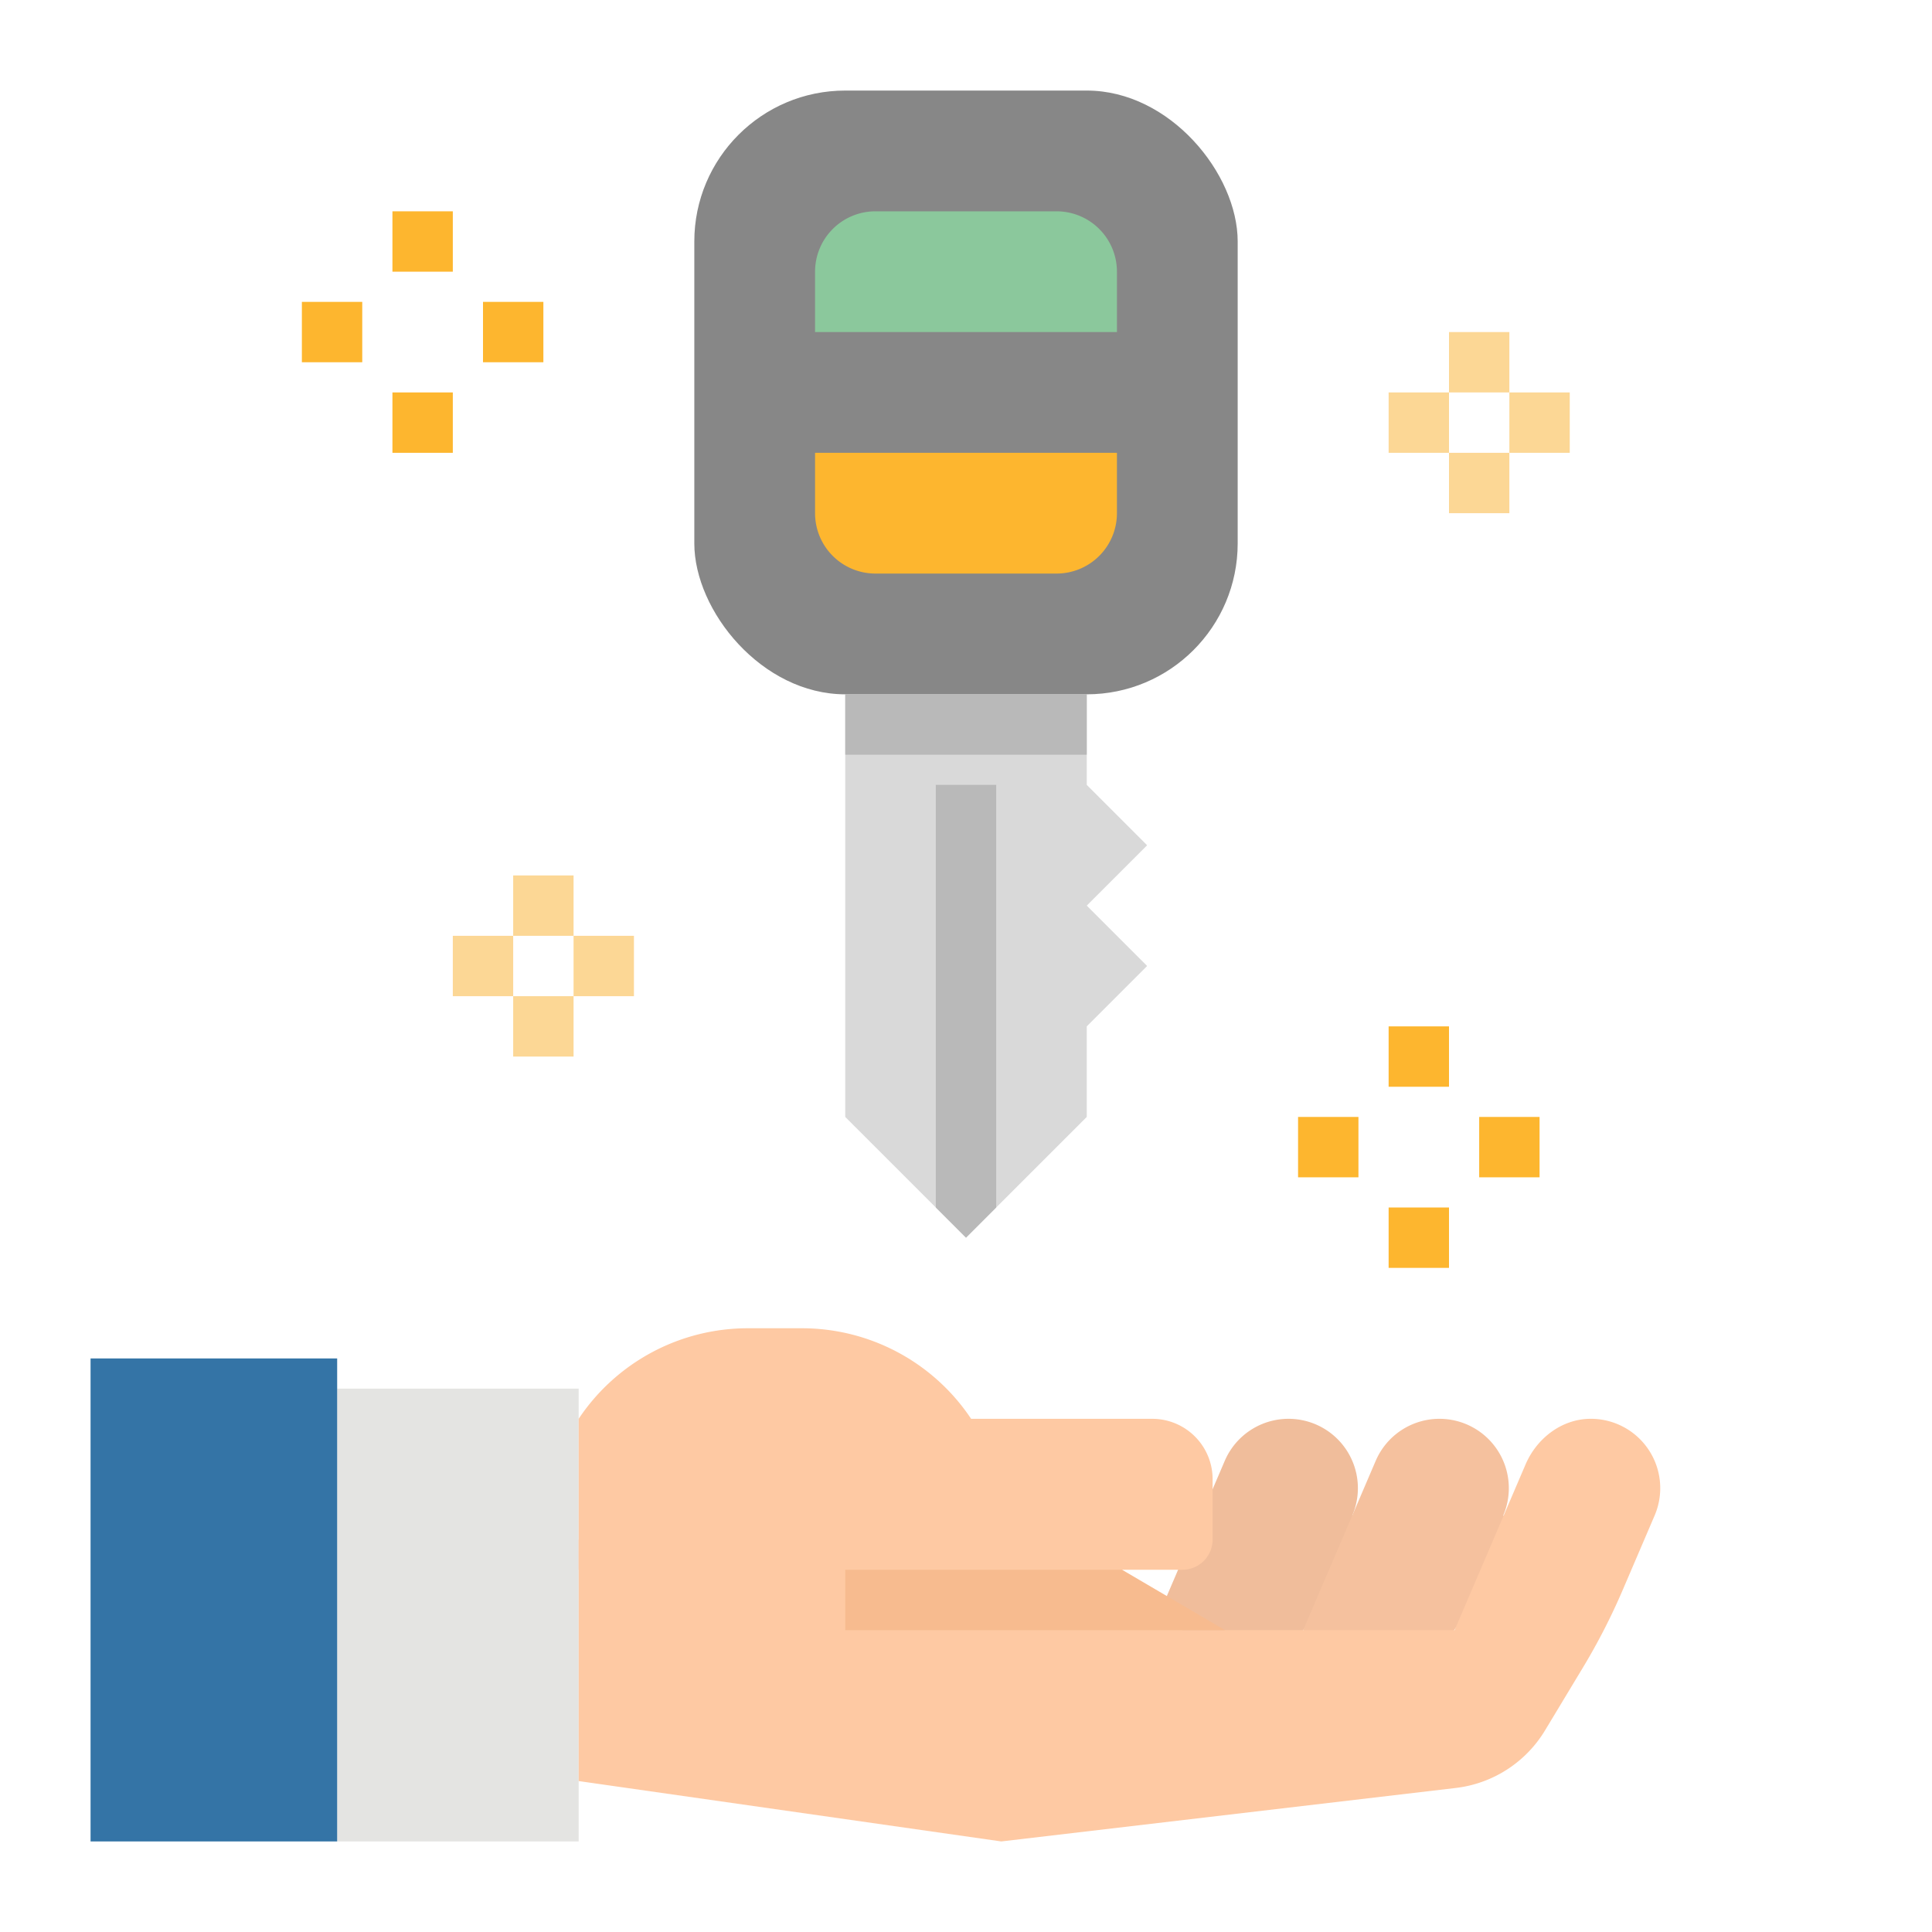 <svg height="512" viewBox="0 0 512 512" width="512" xmlns="http://www.w3.org/2000/svg"><path d="m341.473 376a18.38 18.38 0 0 0 -16.9 11.142l-19.221 44.858 33.616 8 6.384-8 18.878-25.382-5.86-4.994a18.383 18.383 0 0 0 -16.897-25.624z" fill="#f0bd9b"/><path d="m381.473 376a18.38 18.38 0 0 0 -16.9 11.142l-19.221 44.858 10.039 8 23.709 1.669 6.252-9.669 19.361-26.509-6.343-3.867a18.383 18.383 0 0 0 -16.897-25.624z" fill="#f5c19e"/><path d="m288 296v-24l16-16-16-16 16-16-16-16v-24h-64v112l32 32z" fill="#d9d9d9"/><rect fill="#878787" height="160" rx="40" width="144" x="184" y="24"/><path d="m296 88h-80v-16a16 16 0 0 1 16-16h48a16 16 0 0 1 16 16z" fill="#8bc89c"/><path d="m280 152h-48a16 16 0 0 1 -16-16v-16h80v16a16 16 0 0 1 -16 16z" fill="#fdb62f"/><path d="m264 208h-16v112l8 8 8-8z" fill="#b9b9b9"/><path d="m89.352 368h64v120h-64z" fill="#e4e4e2"/><path d="m421.291 376c-7.5.119-14.043 5.195-17 12.085l-18.815 43.915h-72.124l-16-16-1.352-8h-142.648v64l112 16 120.432-14.168a32 32 0 0 0 23.663-15.255l10.041-16.648a168.083 168.083 0 0 0 10.555-20.586l8.451-19.719a18.384 18.384 0 0 0 -17.203-25.624z" fill="#fec9a3"/><path d="m24 360h65.352v128h-65.352z" fill="#3474a6"/><g fill="#fdb62f"><path d="m368 272h16v16h-16z"/><path d="m344 296h16v16h-16z"/><path d="m392 296h16v16h-16z"/><path d="m368 320h16v16h-16z"/><path d="m104 56h16v16h-16z"/><path d="m80 80h16v16h-16z"/><path d="m128 80h16v16h-16z"/><path d="m104 104h16v16h-16z"/></g><path d="m384 88h16v16h-16z" fill="#fcd795"/><path d="m368 104h16v16h-16z" fill="#fcd795"/><path d="m400 104h16v16h-16z" fill="#fcd795"/><path d="m384 120h16v16h-16z" fill="#fcd795"/><path d="m136 232h16v16h-16z" fill="#fcd795"/><path d="m120 248h16v16h-16z" fill="#fcd795"/><path d="m152 248h16v16h-16z" fill="#fcd795"/><path d="m136 264h16v16h-16z" fill="#fcd795"/><path d="m153.352 376a53.9 53.9 0 0 1 44.848-24h14.311a53.893 53.893 0 0 1 44.844 24h48a16 16 0 0 1 16 16v16a8 8 0 0 1 -8 8h-160z" fill="#fec9a3"/><path d="m324.614 432-27.262-16h-73.352v16h89.351z" fill="#f7bb8f"/><path d="m224 184h64v16h-64z" fill="#b9b9b9"/></svg>